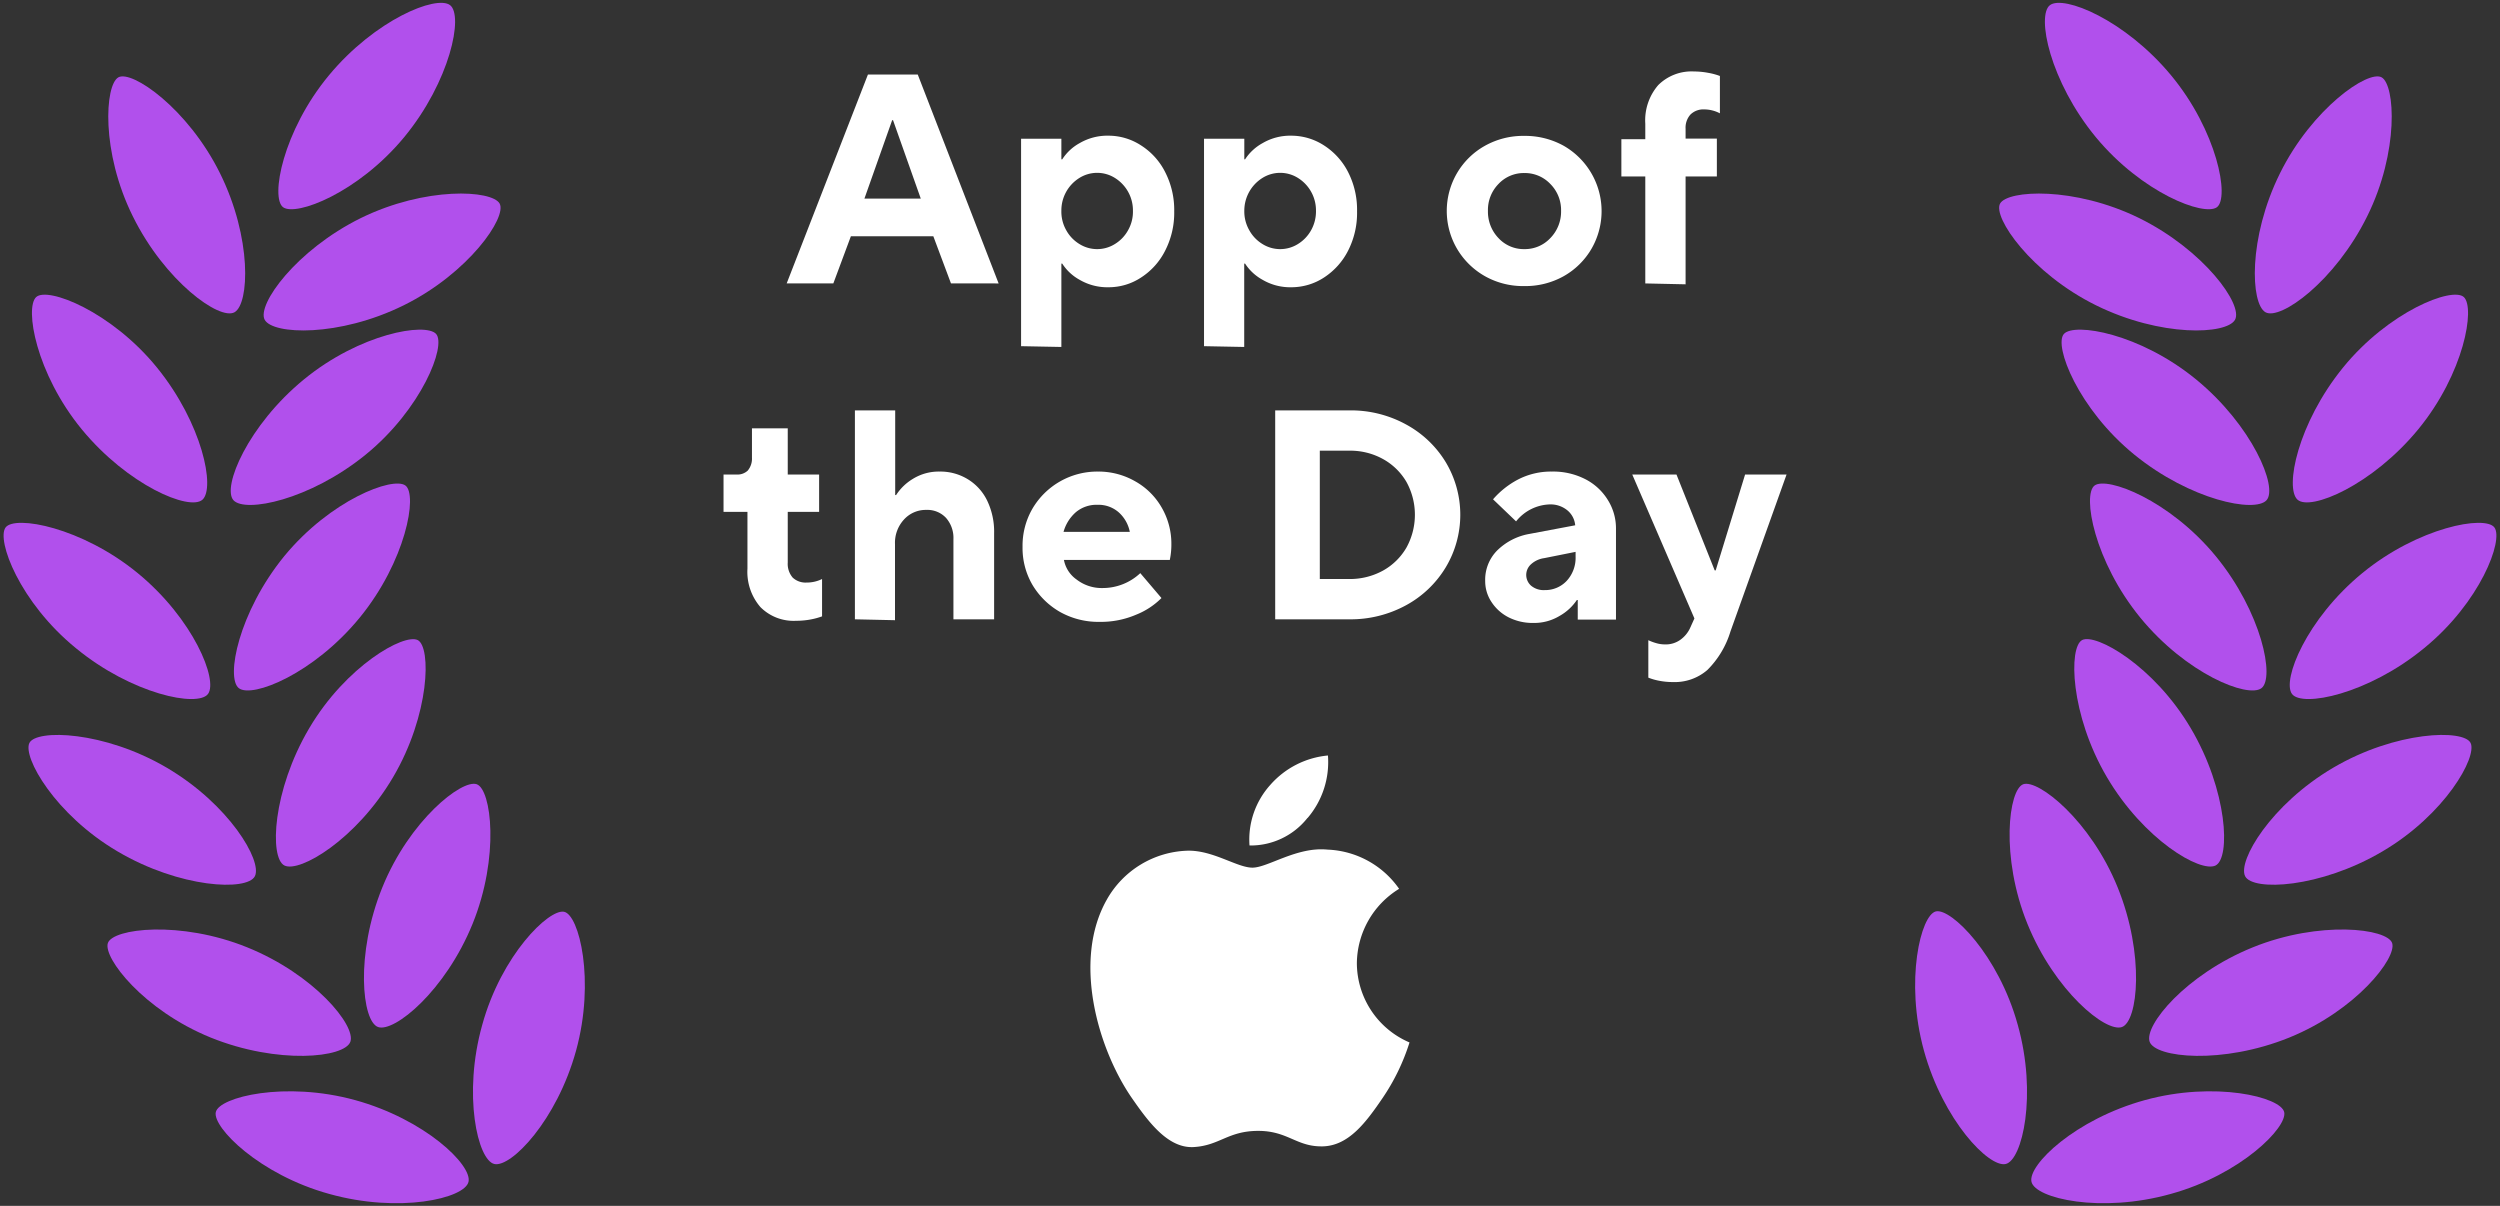 <svg xmlns="http://www.w3.org/2000/svg" viewBox="0 0 255 123"><rect x="0" y="0" width="255" height="123" fill="#333333" stroke="none"/><g id="Layer_1" data-name="Layer 1"><path d="M85,28.91H80.24L88.53,7.6h5.08l8.25,21.31H97l-1.8-4.81H86.79ZM91,12.26l-2.83,8h5.75l-2.83-8Z" style="fill:#fff"/><path d="M104.15,35.31V14.15h4.11v2.1h.09a4.92,4.92,0,0,1,1.79-1.66,5.6,5.6,0,0,1,2.93-.75,6.08,6.08,0,0,1,3.33,1,6.89,6.89,0,0,1,2.45,2.72,8.45,8.45,0,0,1,.92,4,8.46,8.46,0,0,1-.92,4,7,7,0,0,1-2.45,2.74,6,6,0,0,1-3.33,1,5.6,5.6,0,0,1-2.93-.75,4.92,4.92,0,0,1-1.79-1.66h-.09v8.5Zm9.57-10.42a3.76,3.76,0,0,0,1.34-1.4,3.84,3.84,0,0,0,.5-2,3.9,3.9,0,0,0-1.84-3.34,3.41,3.41,0,0,0-3.62,0,3.9,3.9,0,0,0-1.84,3.34,3.84,3.84,0,0,0,.5,2,3.76,3.76,0,0,0,1.34,1.4,3.41,3.41,0,0,0,3.62,0Z" style="fill:#fff"/><path d="M122.81,35.31V14.15h4.11v2.1H127a5,5,0,0,1,1.8-1.66,5.57,5.57,0,0,1,2.92-.75,6.14,6.14,0,0,1,3.34,1,7,7,0,0,1,2.45,2.72,8.45,8.45,0,0,1,.91,4,8.46,8.46,0,0,1-.91,4,7.09,7.09,0,0,1-2.45,2.74,6.07,6.07,0,0,1-3.34,1,5.57,5.57,0,0,1-2.92-.75,5,5,0,0,1-1.8-1.66h-.09v8.5Zm9.58-10.42a3.83,3.83,0,0,0,1.34-1.4,3.94,3.94,0,0,0,.5-2,3.9,3.9,0,0,0-1.84-3.34,3.41,3.41,0,0,0-3.62,0,3.94,3.94,0,0,0-1.85,3.34,3.84,3.84,0,0,0,.51,2,3.76,3.76,0,0,0,1.34,1.4,3.41,3.41,0,0,0,3.62,0Z" style="fill:#fff"/><path d="M151.48,28.18a7.69,7.69,0,0,1-2.86-2.8,7.64,7.64,0,0,1,0-7.73,7.59,7.59,0,0,1,2.86-2.79,8,8,0,0,1,4-1,8.11,8.11,0,0,1,4,1,7.68,7.68,0,0,1,2.85,10.52,7.59,7.59,0,0,1-2.85,2.8,8,8,0,0,1-4,1A7.93,7.93,0,0,1,151.48,28.18Zm6.65-3.89a3.86,3.86,0,0,0,1.1-2.78,3.77,3.77,0,0,0-1.1-2.75,3.58,3.58,0,0,0-2.65-1.11,3.54,3.54,0,0,0-2.63,1.11,3.79,3.79,0,0,0-1.08,2.75,3.88,3.88,0,0,0,1.08,2.78,3.51,3.51,0,0,0,2.63,1.12A3.55,3.55,0,0,0,158.13,24.29Z" style="fill:#fff"/><path d="M167.82,28.91V18h-2.44v-3.8h2.44V12.62a5.49,5.49,0,0,1,1.32-3.94,4.81,4.81,0,0,1,3.64-1.39,8,8,0,0,1,1.46.14,6.63,6.63,0,0,1,1.19.32v3.81a3.46,3.46,0,0,0-1.58-.4,1.88,1.88,0,0,0-1.42.52,2,2,0,0,0-.5,1.46v1h3.19V18h-3.19v11Z" style="fill:#fff"/><path d="M77.56,61.92A5.49,5.49,0,0,1,76.24,58V52.21H73.8V48.4h1.31A1.53,1.53,0,0,0,76.27,48a1.9,1.9,0,0,0,.43-1.31v-3h3.65V48.4h3.2v3.81h-3.2v5.17a2.15,2.15,0,0,0,.5,1.53,1.91,1.91,0,0,0,1.42.51,3.52,3.52,0,0,0,1.58-.36v3.81a7.3,7.3,0,0,1-1.19.32,7.93,7.93,0,0,1-1.46.13A4.76,4.76,0,0,1,77.56,61.92Z" style="fill:#fff"/><path d="M87.2,63.17V41.86h4.11V50.5h.09a5.28,5.28,0,0,1,1.72-1.66,5,5,0,0,1,2.7-.74,5.36,5.36,0,0,1,2.86.76,5.2,5.2,0,0,1,2,2.18,7.31,7.31,0,0,1,.72,3.36v8.77H97.25V55a3.09,3.09,0,0,0-.76-2.18,2.6,2.6,0,0,0-2-.81,3,3,0,0,0-2.3,1,3.49,3.49,0,0,0-.9,2.49v7.76Z" style="fill:#fff"/><path d="M108.16,62.44a7.76,7.76,0,0,1-2.86-2.8,7.45,7.45,0,0,1-1-3.87,7.53,7.53,0,0,1,1-3.87A7.67,7.67,0,0,1,112,48.1a7.51,7.51,0,0,1,3.8,1,7.1,7.1,0,0,1,2.68,2.65,7.34,7.34,0,0,1,1,3.75,7.65,7.65,0,0,1-.16,1.61H108.52a3.15,3.15,0,0,0,1.29,2,4.19,4.19,0,0,0,2.66.87,5.6,5.6,0,0,0,3.84-1.52L118.47,61a7.61,7.61,0,0,1-2.59,1.7,9.1,9.1,0,0,1-3.71.73A8,8,0,0,1,108.16,62.44Zm7.08-8.19a3.6,3.6,0,0,0-1.14-2,3.12,3.12,0,0,0-2.14-.76,3.28,3.28,0,0,0-2.23.76,4.16,4.16,0,0,0-1.25,2Z" style="fill:#fff"/><path d="M130.07,63.17V41.86h7.55a11.7,11.7,0,0,1,5.79,1.43,10.69,10.69,0,0,1,4.06,3.86,10.43,10.43,0,0,1,0,10.71,10.67,10.67,0,0,1-4.06,3.88,11.8,11.8,0,0,1-5.79,1.43Zm7.55-4.11a7,7,0,0,0,3.43-.85,6.28,6.28,0,0,0,2.41-2.36,6.94,6.94,0,0,0,0-6.69,6.27,6.27,0,0,0-2.4-2.34,6.88,6.88,0,0,0-3.44-.85h-3V59.06Z" style="fill:#fff"/><path d="M161.69,48.87A5.78,5.78,0,0,1,164,51a5.44,5.44,0,0,1,.83,2.91v9.29h-3.9v-2h-.09a5.16,5.16,0,0,1-1.74,1.61,5,5,0,0,1-2.71.73,5.42,5.42,0,0,1-2.51-.57,4.52,4.52,0,0,1-1.75-1.57,3.82,3.82,0,0,1-.64-2.12,4.25,4.25,0,0,1,1.19-3.1A6.2,6.2,0,0,1,156,54.46l4.67-.88a2.22,2.22,0,0,0-.78-1.51,2.69,2.69,0,0,0-1.81-.62,4.57,4.57,0,0,0-3.44,1.73l-2.35-2.25a8.76,8.76,0,0,1,2.51-2,7.29,7.29,0,0,1,3.49-.83A7.17,7.17,0,0,1,161.69,48.87Zm-1.88,10.37a3.46,3.46,0,0,0,.9-2.46v-.49l-3.2.64a2.5,2.5,0,0,0-1.34.62,1.46,1.46,0,0,0,0,2.19,2,2,0,0,0,1.39.45A3,3,0,0,0,159.81,59.24Z" style="fill:#fff"/><path d="M178,48.4h4.23l-5.72,16a9.38,9.38,0,0,1-2.35,3.93,5.06,5.06,0,0,1-3.5,1.24,7.25,7.25,0,0,1-1.41-.13,5.94,5.94,0,0,1-1.12-.32V65.3a5,5,0,0,0,.77.29,3.19,3.19,0,0,0,.91.14,2.56,2.56,0,0,0,1.57-.46,3.05,3.05,0,0,0,1-1.19l.45-1L166.49,48.4H171l3.9,9.78h.1Z" style="fill:#fff"/><path d="M49.19,104.53c-2,7.11-.47,13.83,1.24,14.2s6.37-4.45,8.33-11.57S59.08,93.3,57.53,93,51.15,97.41,49.19,104.53Z" style="fill:#b150ec"/><path d="M33.58,121.78c7.12,2,13.83.47,14.21-1.24s-4.45-6.37-11.57-8.33-13.87-.32-14.21,1.23S26.46,119.82,33.58,121.78Z" style="fill:#b150ec"/><path d="M39,90.51c-2.78,6.84-2.08,13.68-.43,14.25s6.85-3.68,9.63-10.52,1.93-13.73.42-14.25S41.77,83.67,39,90.51Z" style="fill:#b150ec"/><path d="M21.49,105.83c6.84,2.77,13.68,2.07,14.25.42s-3.68-6.85-10.52-9.62S11.49,94.7,11,96.2,14.65,103.05,21.49,105.83Z" style="fill:#b150ec"/><path d="M31.54,74.28c-3.76,6.36-4.07,13.23-2.53,14s7.32-2.62,11.08-9S44,66,42.61,65.29,35.29,67.92,31.54,74.28Z" style="fill:#b150ec"/><path d="M12,86.85c6.36,3.75,13.23,4.07,14,2.52s-2.62-7.32-9-11.07S3.71,74.36,3,75.78,5.6,83.09,12,86.85Z" style="fill:#b150ec"/><path d="M29,56.72C24.34,62.43,23,69.17,24.37,70.2S32,68.73,36.69,63s5.94-12.54,4.66-13.48S33.71,51,29,56.72Z" style="fill:#b150ec"/><path d="M7.75,66.12c5.7,4.69,12.44,6.06,13.47,4.66s-1.47-7.64-7.17-12.32S1.52,52.52.57,53.8,2,61.44,7.75,66.12Z" style="fill:#b150ec"/><path d="M31,38.7c-5.71,4.68-8.37,11-7.19,12.32s7.77,0,13.48-4.64,8.26-11.14,7.19-12.32S36.74,34,31,38.7Z" style="fill:#b150ec"/><path d="M8.33,43.78c4.69,5.71,11,8.37,12.32,7.19s0-7.77-4.64-13.48S4.87,29.22,3.69,30.3,3.65,38.07,8.33,43.78Z" style="fill:#b150ec"/><path d="M36.81,22.24C30.19,25.51,26.17,31.1,27,32.62s7.56,1.79,14.18-1.48,10.56-9,9.78-10.38S43.43,19,36.81,22.24Z" style="fill:#b150ec"/><path d="M13.55,22.07c3.27,6.62,8.85,10.64,10.37,9.78s1.8-7.56-1.48-14.18-9-10.56-10.37-9.78S10.27,15.46,13.55,22.07Z" style="fill:#b150ec"/><path d="M41.22,14C45.92,8.3,47.3,1.56,45.9.52S38.27,2,33.56,7.67s-6,12.52-4.68,13.47S36.52,19.68,41.22,14Z" style="fill:#b150ec"/><path d="M205.81,104.53c2,7.11.47,13.83-1.24,14.2s-6.37-4.45-8.33-11.57-.32-13.86,1.23-14.2S203.85,97.41,205.81,104.53Z" style="fill:#b150ec"/><path d="M221.42,121.78c-7.12,2-13.83.47-14.21-1.24s4.45-6.37,11.57-8.33,13.87-.32,14.21,1.23S228.54,119.82,221.42,121.78Z" style="fill:#b150ec"/><path d="M216,90.51c2.78,6.84,2.08,13.68.43,14.25s-6.85-3.68-9.63-10.52-1.93-13.73-.42-14.25S213.23,83.67,216,90.51Z" style="fill:#b150ec"/><path d="M233.51,105.83c-6.84,2.77-13.68,2.07-14.25.42s3.68-6.85,10.52-9.62S243.51,94.7,244,96.2,240.35,103.05,233.51,105.83Z" style="fill:#b150ec"/><path d="M223.46,74.28c3.76,6.36,4.07,13.23,2.53,14s-7.32-2.62-11.08-9-3.93-13.3-2.52-14S219.71,67.92,223.46,74.28Z" style="fill:#b150ec"/><path d="M243,86.85c-6.36,3.75-13.23,4.07-14,2.52s2.62-7.32,9-11.07,13.3-3.94,14-2.52S249.4,83.09,243,86.85Z" style="fill:#b150ec"/><path d="M226,56.72c4.69,5.71,6.06,12.45,4.66,13.48S223,68.73,218.31,63s-5.94-12.54-4.66-13.48S221.29,51,226,56.72Z" style="fill:#b150ec"/><path d="M247.25,66.12c-5.7,4.69-12.44,6.06-13.47,4.66s1.47-7.64,7.17-12.32,12.53-5.94,13.48-4.66S253,61.44,247.25,66.12Z" style="fill:#b150ec"/><path d="M224,38.7c5.71,4.68,8.37,11,7.19,12.32s-7.77,0-13.48-4.64-8.26-11.14-7.19-12.32S218.26,34,224,38.7Z" style="fill:#b150ec"/><path d="M246.67,43.78c-4.69,5.71-11,8.37-12.32,7.19s0-7.77,4.64-13.48,11.14-8.27,12.32-7.19S251.35,38.07,246.67,43.78Z" style="fill:#b150ec"/><path d="M218.19,22.24c6.62,3.27,10.64,8.86,9.78,10.38s-7.56,1.79-14.18-1.48-10.56-9-9.78-10.38S211.57,19,218.19,22.24Z" style="fill:#b150ec"/><path d="M241.45,22.07c-3.27,6.62-8.85,10.64-10.37,9.78s-1.8-7.56,1.48-14.18,9-10.56,10.37-9.78S244.73,15.46,241.45,22.07Z" style="fill:#b150ec"/><path d="M213.78,14C209.08,8.3,207.7,1.56,209.1.52S216.73,2,221.44,7.67s6,12.52,4.68,13.47S218.48,19.68,213.78,14Z" style="fill:#b150ec"/><path d="M138.4,98.27a9,9,0,0,1,4.31-7.61,9.34,9.34,0,0,0-7.32-4c-3.11-.31-6.07,1.84-7.64,1.84s-4-1.78-6.6-1.73a9.79,9.79,0,0,0-8.26,5C109.37,98,112,107,115.45,112c1.68,2.42,3.68,5.15,6.31,5s3.49-1.64,6.55-1.65,3.92,1.63,6.59,1.58,4.45-2.48,6.11-4.91a21.55,21.55,0,0,0,2.76-5.69,8.83,8.83,0,0,1-5.37-8.08" style="fill:#fff"/><path d="M133.37,83.44a8.77,8.77,0,0,0,2.08-6.38,8.92,8.92,0,0,0-5.88,3,8.33,8.33,0,0,0-2.12,6.18,7.39,7.39,0,0,0,5.92-2.82" style="fill:#fff"/></g></svg>